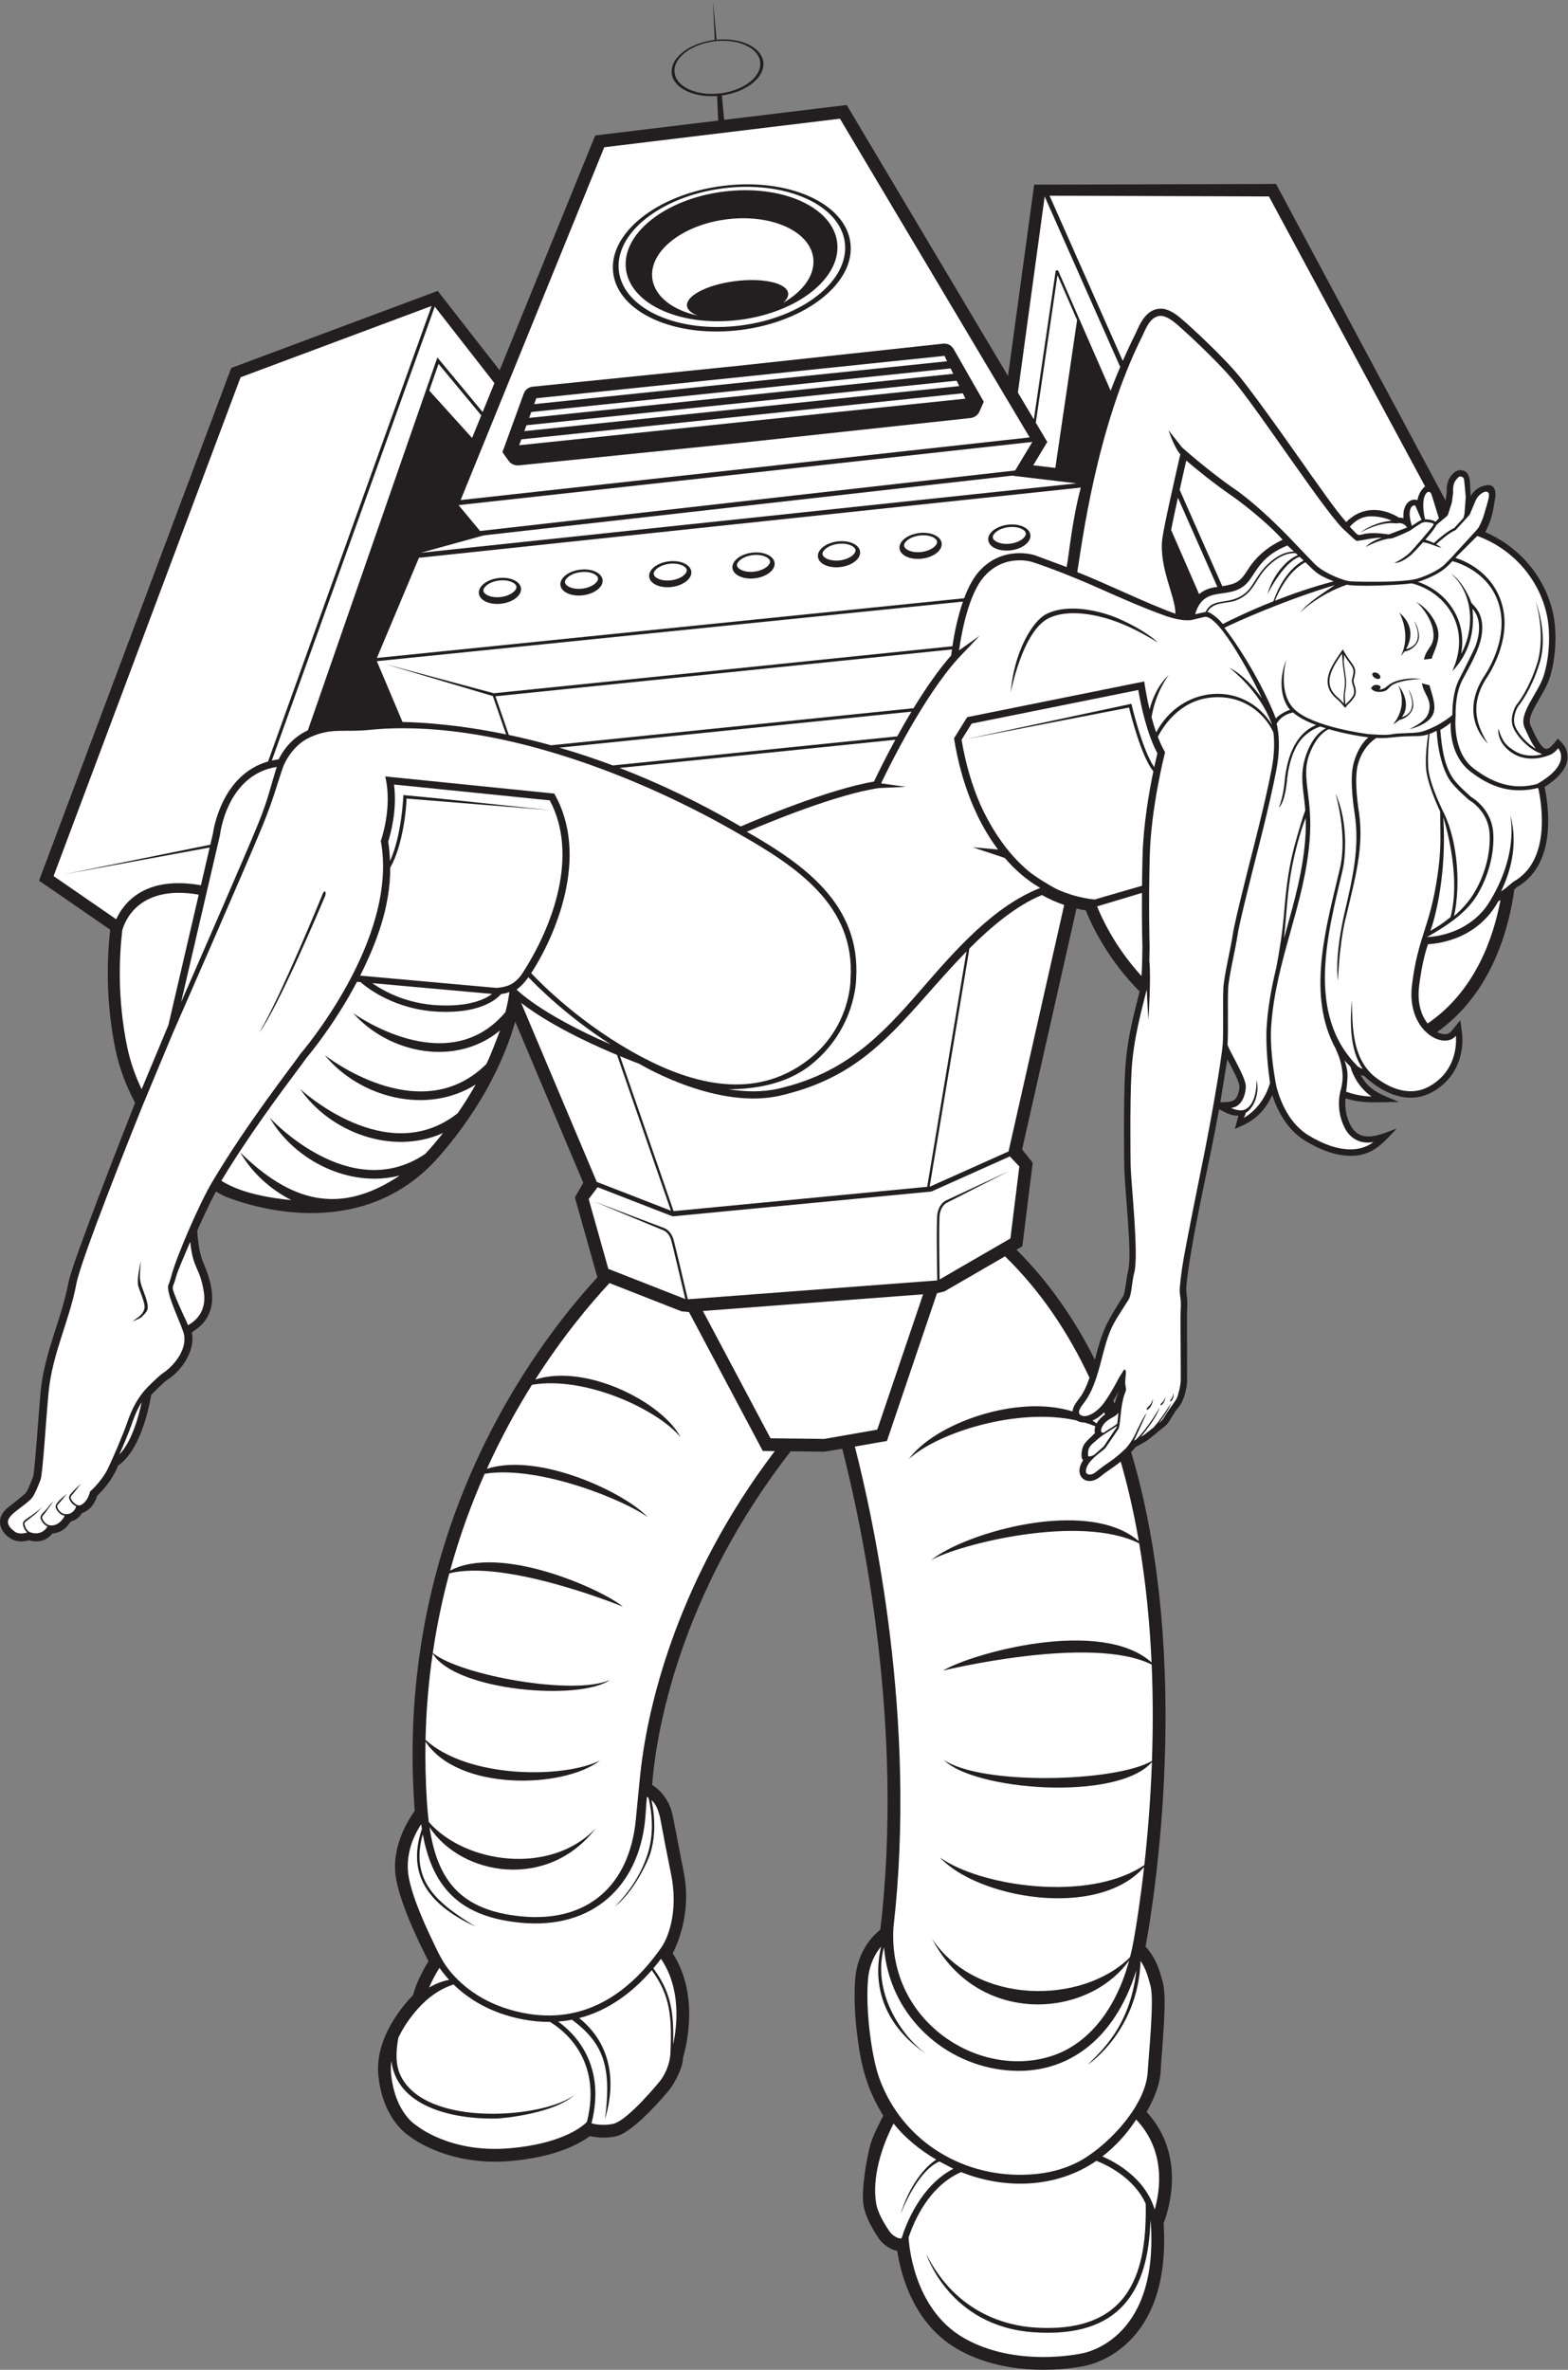 <?xml version="1.0" encoding="UTF-8" standalone="no"?>
<svg
   xmlns:dc="http://purl.org/dc/elements/1.1/"
   xmlns:cc="http://creativecommons.org/ns#"
   xmlns:rdf="http://www.w3.org/1999/02/22-rdf-syntax-ns#"
   xmlns:svg="http://www.w3.org/2000/svg"
   xmlns="http://www.w3.org/2000/svg"
   viewBox="0 0 678.44 1024.893"
   height="1024.893"
   width="678.44"
   xml:space="preserve"
   id="svg2"
   version="1.1"><rect x="0" y="0" width="678.44" height="1024.893" fill="#808080" stroke="none"/><defs
     id="defs6" /><g
     transform="matrix(1.333,0,0,-1.333,0,1024.893)"
     id="g10"><g
       transform="scale(0.1)"
       id="g12"><path
         id="path14"
         style="fill:#231f20;fill-opacity:1;fill-rule:evenodd;stroke:none"
         d="m 1621.78,6487.25 310.25,761.86 399.18,48.35 -3.62,79.71 c -76.5,-5.72 -141.11,25.37 -147.12,72.51 -6.35,49.79 55.03,98.65 137.06,109.11 l 2.38,0.29 -5.81,127.62 11.81,-126.98 c 78.48,7.33 145.55,-24.06 151.68,-72.14 6.28,-49.24 -53.7,-97.57 -134.37,-108.75 l 7.34,-79.03 397.71,48.18 523.66,-879.31 84.86,620.8 785.11,2.32 550.51,-1027.51 3.52,26.52 c -0.54,8.27 -0.91,32.6 11.12,49.73 9.86,14.02 21.78,25.01 38.12,22.38 31.58,-5.07 25.29,-45.53 28.67,-84.75 9.05,19.6 30.47,33.91 53.58,36.54 15.81,1.8 30.99,-9.21 25.7,-41.72 -9.27,-56.93 -10.25,-64.41 -31.87,-110.96 7.59,-3.22 15.64,-6.99 23.93,-11.39 42.85,-21.9 80.71,-51.55 111.79,-86.8 41.41,-46.92 70.83,-103.8 84.19,-165.54 6.9,-31.9 8.97,-69.06 7.02,-105.41 -2.04,-37.66 -8.48,-74.88 -18.41,-104.8 -7.61,-22.87 -20.53,-45.09 -33.22,-66.89 -19.38,-33.32 -38.11,-65.51 -28.73,-85.7 3.35,-7.21 3.96,-8.51 4.02,-8.61 -0.16,0.35 0.02,-0.04 0.01,-0.01 10.53,-23.02 23.86,-52.16 38.61,-64.41 5.46,-4.52 12.29,-5.18 21.09,1.55 3.2,2.66 6.4,5.9 9.5,9.34 l 0.57,0.68 15.14,18.23 0.01,-0.02 0.12,0.15 14.48,-15.85 1.5,-1.62 c 0.02,-0.03 1.29,-1.37 3.09,-3.85 l 0.02,-0.04 0.48,-0.66 v -0.01 c 6.09,-8.65 17.3,-29.54 8.77,-57.35 l -0.1,-0.38 -0.02,-0.07 -0.25,-0.74 c -7.17,-22.15 -26.88,-48.57 -71.42,-76.62 5.31,-24.45 14.19,-75.1 11.42,-130.69 v -0.05 c -0.09,-1.98 -0.21,-3.95 -0.33,-5.93 l -0.01,-0.05 c -0.13,-1.98 -0.27,-3.97 -0.43,-5.96 v -0.04 c -0.15,-2 -0.34,-3.99 -0.53,-6 l -0.01,-0.04 c -0.19,-2.01 -0.39,-4.01 -0.62,-6.01 l -0.01,-0.05 c -0.22,-2 -0.47,-4.01 -0.73,-6.02 v -0.05 c -0.26,-2.01 -0.55,-4.02 -0.85,-6.04 l -0.01,-0.03 c -0.29,-2.02 -0.62,-4.04 -0.95,-6.05 l -0.01,-0.04 c -0.34,-2.01 -0.69,-4.02 -1.07,-6.04 l -0.01,-0.04 c -0.38,-2.01 -0.77,-4.02 -1.19,-6.03 l -0.01,-0.04 c -11.4,-54.59 -38.19,-107.4 -94.02,-139.35 -1.78,-1.51 -5.03,-4.24 -8.58,-7.21 -17.21,-126.23 -72.72,-337.35 -250.92,-463.23 31.52,-16.11 44.88,1.09 44.93,1.14 l 30.71,37.34 5.92,-48.05 c 0.03,-0.35 15.78,-122.19 -96.49,-184.79 -100.51,-56.03 -199.12,30.02 -221.62,51.77 -4.02,0.95 -7.85,2.08 -11.48,3.37 30.44,-55.91 70.15,-63.23 124.7,-87.94 -61.66,1.34 -114.33,-7.78 -173.53,12.31 -2.33,-20.01 -1.86,-51.61 14.87,-85.24 33.26,-66.88 102.58,-30.31 150.99,-12.85 -50.16,-54.47 -86.27,-96.12 -169.85,-87.54 -35.77,3.69 -78.3,17.79 -127.42,47.77 -58.47,35.69 -89.89,97.14 -106.61,148.18 -35.96,-76.94 -84.9,-93.02 -121.58,-110 l 11.64,43.18 c -26.41,-0.15 -39.99,9.64 -62.76,20.86 -30.43,-172.09 -74.48,-346.11 -99.44,-518.33 -15.53,-107.12 0.04,-57.52 -4.62,-139.46 l 0.23,-226.69 c -1.53,-26.95 -12.6,-65.74 -27.47,-82.13 -16.23,-17.91 -26.29,-43.14 -39.71,-57.59 l -57.91,-47.43 c -7.14,-5.62 -32.09,-18.96 -41.55,-23.96 -3.56,-4.28 -9.85,-11.66 -14.93,-16.81 202.67,-677.3 72.48,-1465.15 46.8,-1604.44 32.57,-35.77 44.6,-72.33 56.52,-118.2 13.73,-52.88 -3.06,-204.5 -7.92,-289.883 -2.56,-45.129 -27.4,-96.66 -45.18,-128.274 128.76,-139.57 71.87,-317.722 55.17,-361.093 C 3803.88,52.352 3517.64,11.926 3516.82,11.785 v 0.031 c -24.2,-4.961 -236.29,-44.543 -410.13,55.945 -142.05,82.129 -182.9,241.996 -194.49,318.047 -30.95,5.734 -52.47,30.714 -55.31,34.257 -0.12,0.176 -44.9,60.176 -53.88,112.512 -8.53,49.719 10.8,158.34 22.65,199.52 7.48,25.996 28.01,66.957 41.32,92.16 -51.01,83.797 -72.59,155.437 -86,273.302 -6.75,59.46 -9.27,122.51 -4.72,173.49 7.69,86.04 54.35,135.38 81.1,156.94 39.22,330.45 24.62,656.4 -7.61,930.55 -33.23,282.48 -84.18,505.74 -115.92,629.6 l -58.84,-9.5 -108.55,1.26 -18.53,-24.41 C 2180.43,2471.05 2125.1,2013.6 2116.82,1897.21 c 32.14,-19.01 53.41,-53.1 62.22,-81.47 7.2,-23.2 24.98,-126.24 40.06,-200.25 24.67,-121.05 -13.28,-219.96 -35.52,-264.48 86.69,-133.71 44.44,-300.94 33.77,-337.08 -1.24,-45.051 -41.4,-101.313 -41.53,-101.489 l -1.77,-2.511 c -0.32,-0.399 -113.25,-139.254 -174.99,-152.567 -33.72,-7.273 -64.04,-3.73 -84.33,0.852 -34.24,-25.363 -112.32,-68.567 -257.95,-80.981 -195.96,-16.707 -313.85,69.641 -328.99,81.465 -17.49,11.653 -85.35,64.68 -99.36,193.586 -13.48,123.955 81.2,231.515 112.3,263.195 10.99,42.59 34.78,85.26 50.21,110.09 -29.49,56.92 -104.92,210.32 -108.6,296.27 -3.72,86.92 42.02,161.25 63.79,191.45 -34.2,452.23 62.38,829.21 193.95,1121.69 129.51,287.93 292.99,494.08 398.97,609.55 l -72.97,259.08 27.21,47.48 -220.9,522.79 c -28.19,-99.15 -94.4,-262.93 -247.62,-437.97 -128.42,-146.7 -288.07,-184.58 -422.79,-182.99 -132.144,1.57 -239.816,41.66 -268.054,52.6 -7.887,3.05 -19.137,8.96 -32.809,17.53 -23.129,-42.44 -52.355,-107.97 -60.996,-127.56 4.602,-66.86 13.902,-89.22 23.574,-112.46 35.895,-86.26 41.743,-167.1 -41.027,-216.89 13.117,-66.46 -41.383,-130.6 -79.109,-153.98 -10.985,-6.81 -40.434,-36.59 -52.485,-48.97 -29.297,-160.59 -82.297,-212.98 -107.773,-229.32 -18.672,-48.67 -53.621,-84.85 -67.754,-98.13 -11.738,-36.91 -33.461,-51.11 -49.531,-56.54 -9.801,-16.99 -25.047,-24.24 -36.86,-27.31 -18.289,-29.87 -41.847,-37.41 -58.691,-38.37 -25.492,-31.78 -59.199,-27.39 -76.473,-22.23 -31.02,-9.26 -51.664,1 -57.477,4.51 l -0.012,-0.02 c -36.715,21.04 -57.77,68.9 -3.688,107.21 6.305,4.95 40.805,32.13 49.883,40.87 6.77,6.52 20.875,43.52 24.684,53.52 4.023,-0.24 20.691,237.89 24.531,276.78 12.656,128.11 67.859,233.19 90.606,354.64 11.527,61.58 184.453,501.79 216.027,581.84 -28.442,53.17 -51.512,112.4 -64.57,176.9 -26.825,132.39 -29.731,265.97 -16.133,384.69 l -231.074,159.2 623.882,1663.37 670.068,250.09 201.06,-257.64 z m 696.08,1067.22 c 76.69,9.79 143.7,-20.03 149.64,-66.58 5.93,-46.54 -51.45,-92.22 -128.14,-102 -76.69,-9.78 -143.7,20.03 -149.64,66.57 -5.94,46.55 51.44,92.23 128.14,102.01 z M 4012.21,4126.06 c 9.31,13.47 10.92,32.14 10.85,37.61 -0.26,17.4 -29.5,69.09 -39.27,88.24 l -22.81,-139.45 c 16.84,1.13 40.35,-2.14 51.23,13.6 z m -313.07,345.63 c -104.37,105.27 -156.1,216.19 -174.86,263.17 -10.26,1.69 -20.26,3.75 -30.08,6.07 l -176.5,-781.49 34.34,-43.22 -33.69,-271.19 -19.04,-11.03 c 105.12,-104.3 188.58,-225.6 254.52,-356.82 25.56,98.36 35.19,115.46 91.76,205.84 6.39,10.22 11.21,63.67 16.1,82.51 13.95,53.7 -9.76,243.06 -12.58,340.59 -0.01,0.58 -3.05,203.09 2.92,307.98 5.84,102.79 27.51,180.2 47.11,257.59 z m -85.63,-1327.3 c 1.38,-3.45 2.68,-6.93 4.04,-10.4 3.98,12.81 9.7,28.88 13.58,39.55 -5.22,-9.14 -11.25,-19.24 -17.62,-29.15 v 0" /><path
         id="path16"
         style="fill:#ffffff;fill-opacity:1;fill-rule:evenodd;stroke:none"
         d="m 3747.97,519.656 c 17.68,62.121 36.98,190.09 -60.05,292.168 -30.58,-47.293 -68.74,-87.937 -109.61,-119.566 42.44,-18.496 139.57,-70.852 169.66,-172.602 z M 1367.11,1770.16 c -20.17,-30.95 -46.05,-82.05 -43.28,-146.6 2.55,-59.57 45.35,-159.08 78.07,-227.11 17.74,-36.92 32.55,-71.31 58.16,-102.45 43.74,-53.16 117.3,-111.92 237.1,-135.93 196.86,-39.46 344.22,61.06 450.28,213.21 27.46,40.99 52.99,127.74 30.94,235.94 -30.28,148.6 -32.85,176.51 -38.99,196.28 -3.99,12.86 -9.47,31.03 -24.83,45.07 12.38,-57.68 13.18,-118.04 -3.78,-173.75 -6.76,-22.18 -51.83,-123.41 -115.6,-172.43 52.95,53.4 89.3,112.84 108.14,174.69 17.47,57.32 15.57,119.76 1.6,178.84 -1.6,1.01 -3.3,1.98 -5.08,2.91 -2.86,-29.08 -3.42,-52.49 -6.09,-77.62 -22.8,-214.39 -171.56,-352.45 -401.59,-330.97 -192.09,17.94 -286.87,107.17 -319.87,287.37 -43.48,-154.75 52.26,-226.42 171.77,-300.03 -137.07,63.32 -228.92,157.26 -174.67,316.98 -0.8,5.14 -1.57,10.32 -2.28,15.6 z m 59.34,-466.07 c -9.64,-15.41 -23,-38.59 -33.54,-63.84 19.38,11.16 41.64,20.82 64.94,24.84 -12.18,13.28 -22.58,26.46 -31.4,39 z m -71.27,-133.96 c -18.23,-20.63 -43.49,-53.18 -62.01,-92.57 -8.95,-46.73 -8.74,-88.314 5.6,-119.857 80.25,-176.426 474.83,-139.988 566.5,-65.191 -63.69,-60.696 -232.53,-77.035 -254.79,-77.407 -145.44,-2.421 -321.7,39.747 -340.2,186.755 -1.86,-14.68 -2.2,-29.77 -0.53,-45.083 13.77,-126.679 82.64,-164.504 82.64,-164.504 0,0 107.86,-90.066 300.88,-73.613 193.02,16.457 251.84,85.742 251.84,85.742 l 0.04,-0.007 c 51.71,206.385 -82.29,301.895 -120.17,324.295 -29.42,-0.26 -60.02,2.62 -91.84,8.99 -102.76,20.6 -173.28,65.87 -220.82,112.45 -46.04,-14.7 -85.56,-44.24 -117.14,-80 z m 564.84,-370.579 c 15.3,-3.946 40.94,-7.93 70.27,-1.602 47.39,10.215 151.53,138.262 151.53,138.262 14.12,18.406 32.54,50.887 34.36,92.109 5.15,115.94 -0.3,185.82 -60.65,268.09 -65.49,-75.35 -143.71,-131.61 -235.51,-155.35 55.66,-44.03 137.91,-143.892 83.86,-327.779 21.63,169.004 -3.71,245.169 -107.33,322.489 -14.65,-2.82 -29.62,-4.83 -44.93,-5.98 53.46,-38.24 156.68,-139.645 108.4,-330.239 z m 264.88,255.629 c 12.73,58.95 27.06,180.57 -39.41,278.16 -8.03,-10.59 -16.29,-20.89 -24.75,-30.86 57.68,-78.09 66.77,-142.12 64.16,-247.3 z m 675.37,318.22 c -18.57,-21.95 -38.22,-56.3 -42.66,-106.01 -8.9,-99.57 11.45,-252.46 36.57,-321.675 71.39,-196.762 258.82,-317.219 467.49,-313 60.62,1.23 116.6,11.797 171.96,38.652 89.55,43.457 225.11,178.543 231.78,295.789 3.39,59.534 21.23,231.234 9.31,277.104 -8.2,31.58 -15.95,57.77 -32.49,82.26 -8.32,-228.56 -170.41,-335.985 -170.89,-336.305 37.06,39.285 136.94,119.355 157.25,306.405 -70.11,-228.53 -232.86,-351.276 -440.39,-322.831 -196.09,26.891 -362.63,184.101 -378.81,397.491 -39.55,-144.44 54.34,-287.35 139.02,-348.19 -179.09,120.63 -165.86,278.87 -148.14,350.31 z m 40.27,-574.533 c -38.65,-73.945 -70.83,-176.164 -56.56,-259.336 7.28,-42.375 46.27,-94.629 46.27,-94.629 0,0 18.6,-20.839 36.13,-18.554 15.14,48.679 62.29,170.312 168.11,225.918 l -45.53,23.632 c -76.01,-34.328 -126.08,-172.55 -126.25,-172.937 27.52,93.055 78.9,155.652 116.33,178.711 -52.65,31.258 -101.21,70.016 -138.5,117.195 z m 48.64,-369.601 c 0.46,-10.438 12.04,-229.422 178.3,-325.528 170.33,-98.476 382.88,-50.84 382.88,-50.84 0,0 249.16,35 225.27,418.848 -0.33,4.484 -0.81,8.891 -1.41,13.203 -6.82,-227.558 -97.59,-383.144 -379.83,-363.183 -273.43,19.347 -347.61,253.285 -347.84,253.957 98.57,-197.239 269.02,-232.774 348.91,-238.426 162.82,-11.527 254.74,37.84 305.22,115.808 49.91,77.098 60.08,182.665 58.17,285.411 -39.24,87.578 -133.41,129.101 -160.15,139.382 C 3429.82,588.926 3262.14,584.395 3119.84,641.34 3015.89,596.523 2966.96,482.645 2949.18,429.266 v 0" /><path
         id="path18"
         style="fill:#ffffff;fill-opacity:1;fill-rule:evenodd;stroke:none"
         d="m 1978.31,3525.72 c -64.13,-68.93 -152.12,-174.04 -240.87,-313.02 164.12,53 412.37,-73.22 471.87,-187.57 -72.83,89.64 -309.79,200.44 -482.65,170.55 -50.2,-80.15 -100.32,-171.15 -146.22,-272.52 169.4,54.68 449.03,-77.63 522.74,-157.75 -65.39,50.84 -349.26,170.56 -529.98,141.66 -42.49,-95.78 -81.04,-200.69 -112.32,-314.32 163.47,86.75 489.49,-58.77 561.08,-116.8 -1.12,0.47 -380.7,155.14 -563.56,107.82 -22.1,-81.59 -40.37,-167.68 -53.65,-258.11 89.78,-73.11 461.27,-140.09 575.35,-87.26 -96.01,-69.24 -501.08,-37.3 -575.65,85.25 -13.01,-89.16 -21.17,-182.51 -23.21,-279.99 139.99,-126.47 448.55,-125.22 566.3,-66.96 -118.79,-91.54 -460.35,-100.22 -566.37,61.37 -1.18,-63.39 0.21,-128.52 4.53,-195.36 1.47,-22.82 3.48,-44.64 6.14,-65.46 117.66,-134.68 394.64,-174.66 541.91,-20.47 -155.12,-202.49 -435.76,-154.63 -539.6,3.69 25.49,-171.29 100.06,-270.88 299.92,-289.56 218.41,-20.4 347.51,105.15 369.1,308.16 6.64,62.4 12.83,143.03 21.29,203.82 26.15,187.72 116.77,584.26 430.33,997.62 l -38.82,0.45 -239.59,450.86 -24.23,2.2 -233.84,91.7 z m -1259.876,332 c 63.543,-40.22 155.273,-55.79 227.39,-62.76 -69.129,35.16 -128.465,89.61 -166.304,154.99 161.929,-159.06 321.35,-207.12 517.74,-75.34 -162.83,-41.43 -341.299,48.38 -422.002,187.84 0.738,-0.72 259.442,-283.43 504.662,-117.88 20.55,21.55 39.58,44.65 58.04,67.98 -164.88,-74.08 -366.9,2.39 -463.749,143.09 0.785,-0.67 280.119,-261.63 511.479,-78.74 22.24,32.1 41.59,63.27 58.4,93.09 -160.11,-100.85 -378.42,-41.52 -490.1,95.44 0.85,-0.59 306.08,-242.63 522.26,-31.3 3.4,-3.1 43.15,100.69 46.7,111.24 -144.2,-119.4 -360.17,-75.22 -477.16,56.68 0.85,-0.55 305.39,-222.15 494.77,2.72 8.23,32.41 11.65,55.15 12.87,65.36 -8.55,-3.77 -18.66,-5.65 -26.89,-6.6 -15.81,-18.24 -68.47,-63 -201.67,-57.43 -143,5.97 -233.52,77.61 -254.69,96.2 l -11.41,1.02 c -71.26,-135.69 -153.45,-234.44 -164.305,-247.26 -5.41,-7.97 -16.762,-23.17 -32.477,-44.25 -52.961,-70.99 -156.672,-210.03 -243.554,-354.09 z m 3924.496,810.72 c 29.04,16.53 42.8,26.67 65.26,44.54 37.14,138.43 -23.39,323.86 -23.39,323.86 11.22,-180.11 -24.5,-320.51 -41.87,-368.4 z m 227.4,100.09 c -22.56,-121.74 -81.72,-295.19 -236.4,-400.6 -13.96,17.5 -35.75,56.36 -27.54,122.3 8.92,71.76 21.79,115.02 28.9,134.92 43.88,2.57 162.67,20.76 228.35,139.66 1.93,1.05 4.19,2.3 6.69,3.72 z M 3705.32,4521.8 c -84.5,92.34 -127.71,184.85 -144.28,226.09 l 145.6,43.79 c -0.66,-102.11 1.42,-172.43 1.42,-172.71 h 0.04 c -0.04,-6.9 -0.5,-61.51 -2.78,-97.17 z M 396.938,4670.75 c -10.086,-85.89 -15.946,-221.86 15.203,-375.61 10.179,-50.25 26.89,-97.16 47.609,-140.32 l 86.816,207.97 98.469,423.19 c -192.48,33.27 -239.101,-83.56 -248.097,-115.23 z M 2774.8,2995.3 c 62.11,-242.04 202.13,-889.2 125.37,-1559.26 v 0 c -20.46,-309.94 285.71,-500.024 523.16,-414.55 105.72,38.07 196.99,140.8 241.95,306.92 -137.75,-192.28 -493.89,-211.03 -640.05,70.31 144.77,-217.5 488.79,-213.58 642.7,-60.25 4.69,18.37 8.84,37.48 12.37,57.35 7.81,44.24 21.14,126.58 33.38,235.37 -152.27,-172.68 -543.36,-99.53 -662.46,31.06 124.16,-90.82 478.35,-149.09 663.17,-24.74 10.49,94.42 20.09,208.25 24.61,334.19 -112.54,-128.96 -578.89,-92.16 -675.43,7.08 120.35,-83.21 555.72,-72.69 675.55,-3.46 3.44,98.13 3.77,203.5 -0.94,312.69 -195.27,98.21 -676.11,-19.27 -677.5,-19.63 95.22,56.87 512.5,173.21 677.18,26.65 -5.67,125.51 -18.06,255.92 -40.15,386.06 -192.26,96.48 -584.66,-2.61 -675.28,-54.25 108.48,88.51 507.57,205.39 674.01,61.61 -14.98,86.76 -34.24,173.35 -58.77,258.21 -23.9,-19.6 -34.89,-23.88 -67.77,-50.08 -42.77,-34.09 -87.9,4.05 -54.4,54.03 -5.68,7.28 -5.41,16.42 -4.8,23.31 2.91,32.12 15.8,36.9 43.34,65.1 -1.93,7.3 -1.17,14.78 1.31,21.96 -11.37,4.75 -23.14,8.91 -35.25,12.5 -10.14,-0.33 -18.93,2.09 -25.57,6.62 -191.05,42.93 -451.01,-39.09 -544.61,-125.53 82.72,114.57 350.18,211.74 531.49,154.73 0.2,2.38 0.62,4.84 1.29,7.39 3.43,13.19 13.19,25.15 21.77,36.6 13.22,17.61 23.53,40.72 32.01,65.12 -68.48,146.29 -158.01,280.93 -274.3,394.11 l -196.63,-113.82 -24.19,-5.94 -162.45,-479.22 -104.11,-18.24 z m 784.76,75.04 c 6.81,12.23 17.7,22.85 27.17,29.17 -0.86,2.27 -1.67,4.54 -2.54,6.81 -12.85,-12.85 -25.85,-21.53 -38.08,-26.73 4.59,-2.93 9.08,-6.02 13.45,-9.25 v 0" /><path
         id="path20"
         style="fill:#ffffff;fill-opacity:1;fill-rule:evenodd;stroke:none"
         d="m 2906.2,5288.53 -895.29,-91.48 c 122.93,-47.26 255.14,-109.12 393.25,-189.96 52.64,22.79 283.89,120.55 432.66,145.77 10.38,21.86 35.39,73.41 69.38,135.67 z m -1288.78,524.54 c 37.76,4.81 70.74,-9.87 73.67,-32.78 2.93,-22.91 -25.33,-45.41 -63.08,-50.22 -37.76,-4.82 -70.75,9.86 -73.67,32.78 -2.93,22.91 25.32,45.4 63.08,50.22 z m 1653.42,173.08 c 37.77,4.82 70.75,-9.86 73.67,-32.77 2.93,-22.92 -25.32,-45.41 -63.07,-50.22 -37.77,-4.82 -70.76,9.86 -73.67,32.77 -2.93,22.92 25.32,45.4 63.07,50.22 z m -288,-26.99 c 37.76,4.82 70.75,-9.86 73.68,-32.77 2.91,-22.92 -25.34,-45.41 -63.09,-50.23 -37.75,-4.81 -70.75,9.87 -73.67,32.78 -2.92,22.92 25.33,45.4 63.08,50.22 z m -264.78,-27.21 c 37.75,4.81 70.74,-9.87 73.67,-32.79 2.92,-22.91 -25.34,-45.4 -63.09,-50.21 -37.75,-4.82 -70.75,9.85 -73.67,32.77 -2.92,22.91 25.32,45.41 63.09,50.23 z m -277.49,-36.52 c 37.75,4.82 70.74,-9.86 73.67,-32.77 2.92,-22.92 -25.33,-45.41 -63.08,-50.22 -37.76,-4.82 -70.75,9.86 -73.68,32.77 -2.92,22.92 25.33,45.41 63.09,50.22 z m -270.36,-28.15 c 37.75,4.81 70.74,-9.86 73.67,-32.78 2.92,-22.91 -25.33,-45.4 -63.08,-50.22 -37.76,-4.82 -70.75,9.86 -73.67,32.78 -2.93,22.92 25.32,45.4 63.08,50.22 z m -288.01,-26.99 c 37.76,4.81 70.75,-9.86 73.68,-32.78 2.92,-22.92 -25.33,-45.4 -63.09,-50.22 -37.75,-4.81 -70.75,9.86 -73.67,32.78 -2.92,22.91 25.33,45.4 63.08,50.22 z m 399.32,-2405.06 219.49,-413.03 174.55,-2.04 171.95,30.1 148.85,439.1 -714.84,-54.13 z m -341.76,401.55 -28.94,-38.51 63.79,-226.45 249.88,-97.98 c -11.25,47.73 -40.39,171.17 -45.08,188.5 -2.55,9.39 -6.27,16.63 -10.45,22.09 -5.03,6.55 -10.72,10.5 -15.78,12.5 l -227.65,94.56 230.51,-87.3 c 6.19,-2.44 13.09,-7.2 19.08,-15.01 4.76,-6.19 8.97,-14.34 11.8,-24.82 5.06,-18.71 34.99,-145.56 45.74,-191.18 l 809.56,61.22 c -0.69,41.58 -3.2,197.03 0.6,217.16 2.02,10.67 5.59,19.12 9.85,25.67 5.37,8.25 11.87,13.53 17.86,16.43 l 205.52,95.99 -202.11,-103 c -4.9,-2.38 -10.26,-6.76 -14.76,-13.68 -3.76,-5.77 -6.91,-13.27 -8.71,-22.83 -3.47,-18.37 -1.34,-165.38 -0.61,-212.6 l 229.76,132.99 29.01,233.46 -30.92,32.74 -253.99,-113.66 -1.22,-0.34 -838.3,-80.42 -1.75,0.25 -242.69,94.22 z m 1206.85,774.53 -129.03,-772.42 1.64,0.16 254.39,113.84 180.58,799.54 c -25.67,8.75 -49.66,19.67 -72.08,32.33 -83.18,-33.63 -167.85,-105.26 -235.5,-173.45 z m -1134.21,-349.34 174.05,-502.82 823.11,78.97 127.54,763.52 c -46.53,-47.79 -90.74,-97.89 -135.08,-148.04 -137.31,-155.34 -246.01,-267.33 -468.26,-319.39 -199.18,-46.65 -436.41,89.71 -458.55,102.79 -21.99,8.42 -42.89,16.75 -62.81,24.97 z m -320.72,172.83 245.39,-580.78 240.64,-93.41 -174.92,505.35 c -172.43,71.98 -267.03,134.79 -311.11,168.84 z m -121.59,1516.72 -203.35,-56.22 -0.13,-0.32 0.36,0.31 2127.54,225.08 -209.49,24.99 v 0.01 L 1570.09,5951.52 Z m -210.13,-72.39 -136.57,-325.2 1906.17,193.67 c 12.52,33.47 28.37,64.65 48.27,86.97 77.44,86.83 180.27,52.87 180.56,52.77 l 0.27,-0.01 c 0.16,-0.05 69.47,-25.73 103.53,-38.43 8.24,43.17 16.77,146.9 45.95,257.78 l -2139.55,-226.88 -8.63,-0.67 z m 242.79,-439.68 c 474.3,48.18 1007.29,102.96 1488.67,152.51 5.4,35.88 15.92,92.27 34.22,144.81 l -1902.42,-193.29 83.31,-197.17 c 78.05,-1.84 193.6,-10.85 336.27,-40.39 l -43.06,124.4 -350.78,104.13 353.79,-95 z m 1355.71,-59.73 -1142.92,-116.79 c 55.3,-16.05 113.33,-35.1 173.7,-57.67 l 923.03,94.31 c 14.12,25.58 29.62,52.71 46.19,80.15 v 0" /><path
         id="path22"
         style="fill:#ffffff;fill-opacity:1;fill-rule:evenodd;stroke:none"
         d="m 3089.9,5581.57 -1481.67,-152 43.45,-125.52 c 43.27,-9.14 88.96,-20.17 136.8,-33.45 l 1176.73,120.24 c 37.25,60.9 79.33,122.53 122.21,171.38 0.54,4.62 1.35,11.22 2.48,19.35 z m -1601.38,468.24 v -0.02 l 69.67,-83.93 1736.95,196.33 55.75,92.59 -1862.37,-204.97 z m 1936.97,120.65 -71.71,8.55 45.57,75.7 -37.3,62.63 70.46,478.73 64.2,-147.3 -0.81,0.12 -70.41,-478.43 z m -1893.13,97.2 29.82,73.21 -138.73,167.18 -30.12,-86.7 139.03,-153.69 v 0" /><path
         id="path24"
         style="fill:#ffffff;fill-opacity:1;fill-rule:evenodd;stroke:none"
         d="m 1961.34,7210.87 -466.13,-1144.65 1846.92,203.27 -615.8,1034.05 -764.99,-92.67 z m 384.25,-125.4 c 212.57,27.12 398.32,-55.52 414.77,-184.53 16.46,-129.02 -142.59,-255.64 -355.16,-282.76 -212.58,-27.11 -398.32,55.53 -414.79,184.54 -16.45,129.02 142.6,255.64 355.18,282.75 z m -618.48,-651.65 668.39,67.92 667.92,72.09 c 15.97,0.33 25.1,-7.08 31.78,-17.29 l 98,-171.35 -12.71,-29 c -6.21,-15.78 -18.52,-23.47 -35.88,-24.46 l -723.13,-78.04 -732,-74.39 c -17.18,-2.61 -30.82,2.36 -40.16,16.5 l -18.46,25.74 68.75,188.79 c 4.41,11.37 11.81,20.51 27.5,23.49 v 0" /><path
         id="path26"
         style="fill:#ffffff;fill-opacity:1;fill-rule:evenodd;stroke:none"
         d="m 2358.29,6977.01 c 144.22,18.39 270.23,-37.67 281.4,-125.2 6.95,-54.49 -32.26,-108.34 -97.64,-145.68 12.08,10.55 18.03,21.69 16.01,32.44 -6.21,32.89 -84.66,49.7 -175.19,37.53 -90.53,-12.17 -158.93,-48.72 -152.73,-81.6 2.38,-12.62 15.42,-22.88 35.7,-30.04 -81.76,17.4 -141,61.97 -148.5,120.72 -11.17,87.53 96.73,173.43 240.95,191.83 v 0" /><path
         id="path28"
         style="fill:#ffffff;fill-opacity:1;fill-rule:evenodd;stroke:none"
         d="m 1597.03,4463.88 -388.77,34.99 c 37.93,-26.62 112.69,-67.67 217.55,-72.05 98.7,-4.12 148.3,19.51 171.22,37.06 z m 1955.77,306.28 c -45.73,5.04 -86.86,17.08 -123.84,34.25 -24.33,12.64 -67.85,39.38 -88.97,56.6 -72.59,60.2 -123.02,140.96 -157.37,216.12 -27.82,63.38 -48.69,134.61 -61.42,211.31 l 32.65,52.52 540.92,108.97 c 7.55,-44.49 26.78,-139.56 62.04,-205.37 -2.23,-9.09 -5.93,-24.68 -10.31,-45.09 -39.07,56.32 -72.76,200.33 -72.87,200.78 l -1.15,4.89 -4.91,-0.98 -535.8,-114.46 532.93,103.3 c 6.62,-27.06 40.41,-159.51 78.95,-207 -13.81,-66.48 -32.31,-172.44 -35.04,-273.62 -0.91,-34.28 -1.47,-67.07 -1.79,-97.52 l -154.02,-44.7 z m -1861.19,-245.6 c 105.87,160.61 186.49,391.58 92.92,567.31 l -505.6,51.37 c 10.99,-82.99 -11.86,-163.08 -18.89,-185.07 3.13,-18.32 5.07,-44.59 5.98,-63.11 37.85,83.6 43.23,208.02 43.2,213.96 142.93,-12.81 333.2,-34.45 477,-48.94 l -466.61,37.6 c -0.33,-28.51 -10.83,-150.39 -53.01,-224.29 0.71,-124.96 -44.06,-243.76 -97.58,-350.16 l 442.67,-39.84 c 37.28,3.24 57.05,12.25 79.92,41.17 v 0" /><path
         id="path30"
         style="fill:#ffffff;fill-opacity:1;fill-rule:evenodd;stroke:none"
         d="m 882.273,5221.05 c 6.657,1.51 13.52,2.79 20.633,3.75 l 1.449,0.1 c 23.465,46.24 56.797,76.41 94.977,94.35 l 417.318,1200.92 3.03,8.7 5.89,-7.1 141.05,-169.98 38.24,93.9 -193.65,248.13 L 882.273,5221.05 Z M 4163.13,5937.3 c -31.45,37.04 -108.4,103.91 -168.44,145.21 -56.62,38.94 -111.7,84.1 -144.19,111.71 -5.69,-24.79 -13.49,-59.12 -21.44,-94.81 l 138.35,-312.64 c 48.3,7.72 59.05,15.53 83.92,55 l -0.07,0.03 c 19.63,31.18 53.53,68.22 111.87,95.5 z m -756.33,1116.3 712.03,-2.39 506.72,-940.53 c -12.2,-10.7 -21.69,-26.01 -24.5,-44.55 -26.25,8.32 -49.39,-18.32 -45.41,-58.64 -5.29,1.25 -10.19,1.67 -14.31,1.69 -57.51,34.52 -121.49,36.18 -171.77,-14.28 -39.33,45.01 -76.81,101.74 -111.98,149.54 l -0.02,-0.02 c -9.68,14.17 -176.8,253.22 -234.71,323.17 -60.03,72.5 -166.89,168.14 -167.21,168.42 -23.08,19.51 -58.11,56.89 -97.45,50.46 -40.94,-6.68 -59.23,-50.92 -71.46,-78.33 h 0.03 c -14.82,-29.53 -28.92,-59.84 -42.33,-90.56 L 3406.8,7053.6 Z m -102.84,-638.71 86.95,636.18 245.14,-552.96 c -10.82,-25.5 -21.17,-51.22 -31.07,-77 l -170.77,390.54 -7.42,-0.99 -71.05,-482.74 -51.78,86.97 z m 519.44,-341.1 c -8.59,-38.97 -16.78,-77.27 -22.03,-104.48 l 90.78,-208.28 c 12.76,10.88 29.66,19.24 52.16,22.36 l 7.15,1 -128.06,289.4 z M 652.113,4816.42 l 28.508,122.5 -470.516,-86.52 472.625,95.62 8.454,36.32 c 2.308,16.44 30.187,191.29 178.949,233.64 L 1400.95,6695.96 780.934,6464.55 173.945,4846.23 l 203.196,-140 c 24.672,53.52 93.679,142.32 274.972,110.19 v 0" /><path
         id="path32"
         style="fill:#ffffff;fill-opacity:1;fill-rule:evenodd;stroke:none"
         d="m 2402.63,4980.88 c -326.57,190.05 -806.85,379.54 -1204.31,339.62 -84.03,-8.44 -121.38,7.9 -191.84,-23.86 -62.132,-28 -86.906,-94.51 -86.906,-94.51 h -0.031 c -22.145,-63.64 -31.535,-104.58 -67.102,-192.05 -50.664,-124.62 -289.773,-669.53 -290.468,-671.1 h -0.004 L 464.27,4104.94 c -31.165,-76.78 -201.418,-501.66 -216.25,-580.85 -22.723,-121.3 -77.649,-224.62 -90.278,-352.42 -7.769,-78.7 -18.84,-264.67 -26.031,-283.53 -6.645,-17.41 -19.93,-52.23 -31.027,-62.93 -44.961,-43.3 -110.887,-64.58 -50.887,-107.07 0,0 13.101,-9.86 38.609,-1.44 -10.024,8.44 -13.578,21.86 -14.137,27.1 -1.043,9.79 10.266,15.23 17.988,21.19 l 0.004,-0.01 c 12.972,8.37 19.254,12.96 45.41,34.13 l -21.953,-21.94 -25.617,-20.28 c -5.981,-4.21 -11.082,-7.81 -10.586,-12.53 0.672,-6.27 4.477,-18.11 14.688,-25.51 l 0.027,0.01 c 0,0 37.273,-19.09 60.52,17.35 -13.117,5.24 -20.703,18.59 -22.855,25.24 -3.04,9.38 6.21,16.69 13.246,24.44 l 5.933,6.52 c 9.59,11.23 14.016,18.14 22.332,25.04 l -28.711,-39.92 c -4.988,-5.36 -9.242,-9.93 -7.777,-14.46 4.359,-13.48 18.887,-28.84 40.102,-22.15 l 0.089,-0.28 c 10.254,2.88 22.727,10.74 33.008,30.21 -15.801,2.41 -26.207,17.01 -29.336,26.68 -4.078,12.61 23.399,33.97 36.793,44.5 l -24.207,-28.71 c -4.898,-5.25 -9.086,-9.76 -7.644,-14.2 10.539,-32.57 52.347,-30.21 61.66,2.5 -13.008,5.08 -20.57,18.24 -22.731,24.91 -2.976,9.21 6.34,16.2 13.024,24.02 v 0 c 6.797,7.95 25.043,23.88 25.066,23.91 l -25.508,-32.14 c -4.898,-5.25 -9.082,-9.75 -7.644,-14.19 3.871,-11.97 19.023,-26.22 30.996,-23.38 10.422,4.48 24.453,15.93 31.988,45.13 0,0 30.832,25.69 53.547,65.94 19.262,37.66 55.363,124.03 66.16,155.74 15.555,45.71 36,86.34 70.375,120.05 15.039,15.05 36.879,36.16 47.289,42.61 14.778,9.16 75.282,59.22 68.168,120.44 -3.875,28.82 -62.898,139.98 -51.023,166.19 1.289,2.85 3.883,8.58 8.855,27.45 17.309,65.65 93.043,239.08 132.731,305.21 115.172,194.32 264.488,382.99 286.808,416.23 0,0 319.846,370.61 260.566,690.35 0,0 39.14,108.59 14.22,209.47 l 548.78,-55.67 c 117.08,-204.77 1.35,-465.8 -74.87,-582.71 32.96,-35 168.18,-171.57 361.3,-273.14 163.88,-86.18 363.68,-140.17 534.89,-10.36 143.36,108.7 140.36,264.93 140.41,265.78 15.49,237.97 -177.81,364.43 -358.15,467.42 z m 2046.78,477.5 c 0.08,-0.04 1.41,-0.78 3.4,-1.76 -0.03,0.18 -0.04,0.38 -0.04,0.57 -0.2,4.84 6.07,9.02 14,9.35 7.94,0.33 14.53,-3.33 14.73,-8.16 0.11,-2.83 -1.99,-5.43 -5.33,-7.17 32.51,1.83 20.9,26.33 92.38,35.19 15.66,1.94 28.54,0.57 47.01,-0.68 -40.95,-1.33 -74.19,-8.16 -92.86,-17.56 -18.57,-9.34 -15.77,-25.77 -49.87,-24.3 v -0.01 c -10.9,0.42 -22.19,7.27 -23.42,14.53 z m 197.89,93.41 c 3.6,17.74 28.7,56.02 19.84,94.09 -8.08,34.64 -38.16,72.58 -69.67,89.55 26.75,-23.61 48.32,-59.78 53.64,-88.71 10.17,-55.17 -20.47,-55.77 -29.2,-98.13 l 25.39,3.2 z m -7.01,-86.54 c 1.93,-15.1 24.15,-62.48 11.97,-92.32 -11.1,-27.17 -45.12,-41.51 -77.71,-50.54 28.51,15.22 53.97,29.41 61.84,52.31 15,43.68 -16.07,61.02 -20.86,97.11 l 24.76,-6.56 z m -93.16,94.96 c 35.08,70.68 -4.95,140.68 -5.08,140.83 48.01,-40.63 40.16,-86.71 21.91,-118.18 7.74,1.3 16.45,4.5 24.65,11.53 v 0.02 c 26.96,23.15 7.57,67.12 1.16,79.42 14.61,-18.71 16.48,-45.41 16.09,-52.65 -1.36,-24.84 -27.25,-43.69 -47.02,-46.41 -3.78,-5.5 -7.79,-10.4 -11.71,-14.56 z m -8.18,-95.82 c 33.13,-73.91 -17.19,-125.62 -17.33,-125.75 8.1,4.27 14.82,9.05 20.34,14.17 19.6,3.45 44.47,22.48 45.43,46.97 0.29,7.24 -1.99,33.91 -16.88,52.4 6.6,-12.2 26.64,-55.88 0.03,-79.43 l 0.01,-0.01 c -6.69,-5.91 -13.77,-9.21 -20.38,-10.99 25.77,33.47 10.01,77.59 -11.22,102.64 z m -66.88,39.43 c 6.77,-4.15 10.22,-10.85 7.69,-14.97 -2.53,-4.12 -10.06,-4.1 -16.83,0.04 -6.78,4.15 -10.22,10.85 -7.7,14.97 2.54,4.13 10.06,4.11 16.84,-0.04 z m -497.83,147.97 c 57.66,-74.24 129.37,-196.54 167.28,-294.5 5.25,9.05 33.02,25.3 45.96,28.25 -24.64,27.8 -41.63,87.76 -12.02,163.72 -0.09,-0.24 -31.5,-108.37 27.7,-163.47 59.74,-55.6 230.27,-77.97 238.23,-78.9 28.81,-1.89 57.57,-4.43 78.73,-0.16 18.67,3.76 64.5,2.57 86.85,6.34 27.42,4.61 79.98,31.03 107.32,56.09 -0.27,13.08 -0.17,73.05 22.66,116.94 25.06,48.19 49.44,99.49 49.51,99.64 v 0 c 1.54,3.36 35.92,79.95 -6.92,127.73 7.98,-77.68 -12.31,-146.25 -65.65,-203.15 l 10.35,26.63 c 45.17,137.14 -46.68,235.32 -141.61,258.91 -66.56,-7.98 -188.84,-10.28 -210.5,-4.26 -95.41,-32.52 -152.37,-90.92 -152.64,-91.21 27.96,35.18 74.16,63.17 113.37,89.87 -165.09,-49.49 -320.24,-119.6 -358.62,-138.47 z m 384.41,-69.93 c 26.08,-48.68 44.42,-52.04 39.34,-81.45 -1.4,-8.05 -4.04,-13.81 -4.43,-20.27 -0.18,-2.94 1.45,-8.55 1.88,-10.9 5.71,-13.36 8.7,-30.63 -0.05,-42.98 -18.27,-25.78 -13.66,-13.21 -28.57,-34.07 -11.59,10.36 -8.4,12.31 -28.78,29.82 -60.62,52.09 -11.34,112.41 20.61,159.85 z m 302.94,340.89 c 5.93,-3.27 12.02,-7.09 17.88,-11.48 -21.55,4.76 -34.91,13.94 -60.09,18.16 -14.91,-16.73 -29.68,-32.19 -37.18,-39.27 l 0.01,-0.01 c -8.44,-7.97 -36.03,-29.64 -56.2,-27.63 16.93,6.89 38.26,21.8 48.85,31.8 h 0.02 c 11.19,10.56 64.81,73.22 74.2,85.73 5.71,7.6 6.55,10.34 -4.97,12.63 -15.54,3.07 -19.88,2.06 -25.91,0.64 v 0 c -6.52,-1.55 -40.8,-25.76 -41.5,-26.2 -5.54,-3.46 -55.64,-25.58 -60.2,-25.37 -37.09,-1.84 -83.81,-28.07 -83.94,-28.14 13.42,14.86 35.23,24.81 53.41,30.57 -34.78,0.4 -77.7,-13.03 -83.8,-9.71 -4.5,2.44 -21.34,18.28 -33.13,29.62 -55.48,43.36 -271.08,376.12 -364.18,488.57 -58.9,71.15 -164.78,165.9 -164.78,165.9 -16.1,14.03 -50.31,49.43 -78.15,44.88 -30.78,-5.04 -45.03,-46.51 -53.83,-64.76 -149.49,-297.52 -196.19,-673.99 -211.39,-766.26 94.51,-36.94 224.06,-101.12 318.59,-135.01 0.86,54.63 -54.11,150.25 -42.55,243.38 4.86,39.21 44.14,211.65 58.46,274 -18.14,19.78 -34.28,66.8 -38.32,78.05 l 43.54,-55.45 c 0,0 84.47,-75.82 171.45,-135.65 58.53,-40.26 125.87,-105.11 163.68,-143.25 l 0.06,-0.06 0.15,-0.14 c 18.27,-18.43 29.6,-30.58 29.6,-30.58 l -0.16,-0.05 c 21.02,-21.86 48.4,-50.33 65.35,-67.94 12.53,-13.02 31.55,-24.92 50.88,-34.46 26.1,-12.88 52.46,-21.35 64.4,-22.47 13.45,-1.27 79.09,-2.98 137.45,-0.58 34.62,1.43 66.53,4.3 82.98,9.54 19.68,6.27 36.42,13.46 50.03,20.55 h 0.01 c 17.12,8.91 29.27,17.63 36.13,24.17 12.67,12.1 34.84,36.46 34.91,36.53 l 0.38,0.4 69.78,76.15 4.77,6.09 c 9.56,15.57 15.96,32.91 21.02,51.25 0,0 10.84,34.16 13.31,49.37 5.2,31.94 -32.38,14.17 -43.07,-12.1 l -19.06,-45.3 -45.18,-49.56 -1.39,-0.98 c -21,-8.5 -52.48,-36.53 -62.32,-45.57 z m -47.41,78.92 -20.05,45.83 c -4.17,5.22 -30.87,-2.11 -11.42,-65.05 10.48,7.16 25.4,17 31.47,19.22 z m 56.35,5.31 -23.51,76.32 c -7.78,24.99 -40.47,1.88 -21.43,-79.5 5.97,0.34 27.67,-1.97 33.61,-8.19 l 11.33,11.37 z m 42.05,51.16 -12.78,-40.11 c -4.53,-7.08 -34.11,-27.97 -38.25,-34.29 -4.62,-9.7 -19.14,-27.92 -34.87,-46 5.89,-1.86 16.09,-5.46 27.59,-11.15 6.51,6.08 41.86,38.48 65.91,48.62 l 30.07,33 3.42,13.22 3.93,54.77 c 0,0 -4.08,48.75 -5.6,57.73 -1.51,8.98 -13.62,8.86 -13.62,8.86 0,0 -4.22,0.24 -14.32,-14.14 -10.1,-14.38 -7.23,-38.4 -7.23,-38.4 l -4.25,-32.11 z M 3758.19,5298.2 c 6.93,-18.03 14.76,-35.24 23.56,-50.38 0,0 -45.47,-174.96 -49.8,-336.12 -4.32,-161.17 -0.49,-292.13 -0.49,-292.13 0,0 -0.13,-21.99 -0.87,-48.34 6.14,-49.16 -2.77,-191.21 -2.81,-191.67 -2.3,29.85 -4.02,65.33 -5.57,98.76 -17.2,-69.7 -43.42,-160.55 -49.4,-265.4 -5.95,-104.58 -2.91,-306.52 -2.91,-306.52 1.64,-59.62 26.86,-288.72 11.95,-346.09 -9.21,-35.47 -8.05,-71.39 -18.64,-88.32 -45.23,-72.3 -58.27,-83.06 -80.7,-167.26 -13.08,-49.09 -28.49,-120.05 -61.38,-163.87 -11.09,-14.77 -32.5,-39.41 -6.67,-46.13 15.91,-4.14 46.24,11.12 69.89,43.74 23.65,32.62 46.39,77.81 46.39,77.81 l 17.8,28.9 c 12.55,0.79 0.61,-30.53 4.7,-52 3.28,-17.24 1.65,-14.29 -3.34,-28.69 -14.3,-41.35 -12.7,-101.67 -19.53,-111.88 -5.73,-8.55 -41.92,-61.27 -42.02,-61.43 -8.63,-11.27 -64.09,-42.31 -63.58,-76.95 0.14,-9.34 14.4,-15.62 32.2,-1.44 52.03,41.46 50.14,31.61 98.46,77.7 12.3,14.3 24.34,33.44 29.48,44.93 0.66,1.48 1.28,2.85 1.98,4.35 5.5,12.02 26.25,55.58 34.95,63.93 -0.06,-0.15 -25.16,-55.03 -30.24,-66.08 l -1.94,-4.33 c -2.36,-5.26 -5.28,-11.81 -8.97,-18.78 l 6.42,3.44 c 39.82,37.31 77.09,103.98 77.21,104.17 -8.91,-28.58 -41.51,-71.7 -61.12,-95.24 5.36,3.07 9.91,5.83 12.03,7.51 12.41,9.78 22.02,17.27 29.56,23.21 31.19,35.91 56.57,79.33 56.66,79.47 -6.34,-19.07 -23.49,-44.5 -40.14,-66.16 19.74,16.64 11.71,15.28 47.65,64.48 0,0 10.06,13.58 12.46,20.32 2.39,6.73 9.97,33.39 10.96,50.72 0.98,17.33 -1.4,206.53 -0.25,226.68 4.17,73.23 -11.44,29.16 4.8,141.25 9.31,64.16 56.85,295.09 74.93,386.07 16.56,83.22 50.96,273.39 57.16,341.71 2.57,45.12 -0.33,141.95 1.9,181.13 2.31,40.69 24.76,131.68 31.05,176.42 5.46,38.78 57.48,242.61 57.53,242.96 0.13,0.53 47.47,181.42 68.14,290.99 9.85,52.11 9.14,91.65 5.74,118.66 -13.24,29.14 -39.46,63.73 -78.87,87.18 -33.22,19.78 -75.83,31.61 -127.92,25.55 -99.53,-11.59 -151.73,-94.67 -168.4,-126.83 z m -36.18,-2179.19 c 9.85,10.4 12.58,10.51 20.7,30.57 -3.37,-29.04 -19.31,-35.57 -19.35,-35.58 l -1.35,5.01 z m 76.13,25.72 c 5.86,8.77 7.92,9.22 11.04,24.65 1.82,-21.2 -9.25,-28.03 -9.28,-28.04 l -1.76,3.39 z m -31.36,-12.11 c 7.58,8.02 9.7,8.09 15.95,23.55 -2.6,-22.38 -14.89,-27.4 -14.92,-27.41 l -1.03,3.86 z m -136.43,-27.05 c -8.65,-14.73 -28.54,-16.49 -44.56,-33.9 -7.64,-8.3 -20.59,-31.65 -3.82,-31.72 l -0.12,-0.15 c 2.79,1.81 5.24,3.38 7.09,4.7 12.38,8.89 26.18,15.23 37.7,25.49 1.62,12.07 3.01,28.89 3.71,35.58 z m -65.46,-84.67 c -3.44,-3.2 -7.45,-6.61 -12.9,-11.18 -16.95,-14.24 -21.56,-22.72 -20.21,-43.33 -0.34,-6.73 14.68,-1.3 20.89,2.76 l 30.08,26.85 c 3.7,5.72 35.73,52.87 41.14,60.96 0.51,0.76 1.03,2.68 1.54,5.34 -10.66,-8.3 -22.58,-14.21 -33.48,-22.03 -5.68,-4.07 -17.47,-10.7 -27.06,-19.37 z M 1055.66,4782.24 c -19.61,-46.42 -152.828,-361.05 -214.035,-444.15 71.344,120.13 206.415,451.85 206.815,452.79 4.31,9.34 11.52,7.41 7.22,-8.64 z M 458.961,3518.25 c 1.504,-4.84 3.898,-11.22 6.484,-18.11 7.45,-19.87 16.473,-43.9 13.664,-58.32 -1.914,-9.85 -11.851,-17.98 -18.023,-24.87 -5.953,-6.64 -24.938,-12.3 -32.375,-17.35 l 11.133,8.85 c 6.836,4.64 13.484,9.66 18.73,15.52 5.031,5.62 8.836,12.07 10.344,19.81 2.238,11.53 -6.223,34.08 -13.215,52.72 -2.558,6.83 -4.933,13.16 -6.656,18.68 -6.531,21.03 7.902,80.68 7.926,80.83 -3.223,-46.19 -5.047,-55.13 1.988,-77.76 z M 898.445,5200.43 C 735.102,5174.67 714.215,4980.1 714.215,4980.1 L 587.793,4436.74 c 70.398,160.89 212.461,486.38 250.195,579.18 34.571,85.04 40.496,123.47 60.457,184.51 z M 610.336,3388.97 c 23.48,13.16 62.008,44.17 50.918,110.3 -13.555,80.79 -34.02,68.41 -43.945,160.26 -16.602,-40.37 -40.059,-91.48 -46.309,-115.19 -6.945,-26.37 -10.68,-24.63 -10.031,-36.64 0.695,-13.01 33.172,-82.4 34.972,-87.04 1,-2.1 8.215,-15.91 14.395,-31.69 z m -222.941,-419.4 c 20.929,21.5 50.687,68.43 72.464,169.72 -14.261,-22.56 -23.921,-46.56 -32.828,-72.72 -8.281,-24.31 -24.945,-63.6 -39.636,-97 z m 1327.795,1548.5 c -13.47,-18.62 -26.65,-32.31 -38.47,-39.85 0,0 74.4,-78.03 305.58,-178.22 -139.12,89.16 -236.4,185.9 -267.11,218.07 v 0" /><path
         id="path34"
         style="fill:#ffffff;fill-opacity:1;fill-rule:evenodd;stroke:none"
         d="m 3867.45,5676.93 c -36.17,-5.24 -87.88,14.9 -87.88,14.9 -59.34,20.92 -142.07,56.64 -210.3,87.25 -76.7,34.42 -160.14,66.87 -218.01,86.03 0,0 -88.73,29.32 -155.98,-46.11 -51.95,-58.26 -74.62,-185.57 -82.24,-240.51 l 67.23,47.7 -70.43,-73.81 c -112.53,-125.33 -221.5,-345.78 -249.98,-405.4 l 80.39,-11.16 -87.55,-4.07 c -136.75,-19.94 -359.34,-111.95 -428.7,-141.62 181.68,-104.45 370.54,-233.58 354.93,-477.38 v 0 c -0.01,-0.47 -0.09,-161.8 -147.24,-279.26 -80.49,-64.25 -186.83,-78.86 -266.75,-78.9 53.99,-8.71 110.31,-10.08 163.52,2.38 213.19,49.94 328.28,166.96 461.65,321.26 114.54,132.49 236.61,270.54 386.37,329.48 -42.01,24.25 -80.61,57.14 -115.05,97.25 l -104.39,34.8 82.39,-7.43 c -70.17,93.04 -120.26,218.1 -142.71,360.93 l 42.64,68.6 574.75,115.79 c 0,0 5.28,-40.33 17.3,-90.72 8.5,32.43 26.14,77.96 61.88,111.27 -34.35,-48.57 -49.08,-97.99 -55.51,-136.42 4.8,-17.77 8.78,-31.63 15.2,-49.41 80.33,153.17 284.83,170.99 376,24.47 -38.37,110.91 -138.62,185.12 -138.92,185.31 40.42,-19.13 78.39,-60.97 106.22,-99.55 -15.85,35.43 -138.29,277.99 -187.8,264.16 l -41.03,-9.83 z m -469.81,20.14 c 71.75,34.75 168.41,8.16 209.48,-6.17 37.89,-13.23 116.32,-52.31 150.91,-87.03 -46.94,29.29 -99.71,56.95 -153,74.27 -39.44,12.83 -133.71,37.31 -200.62,4.91 -86.07,-41.69 -123.55,-240.92 -123.66,-241.5 9.89,129.11 69.13,232.38 116.89,255.52 v 0" /><path
         id="path36"
         style="fill:#ffffff;fill-opacity:1;fill-rule:evenodd;stroke:none"
         d="m 4143.85,5340.68 c 6.99,-28.67 12.8,-77.3 -0.9,-149.93 -20.92,-110.81 -68.2,-291.49 -68.33,-292.01 h -0.01 c -0.68,-2.69 -51.84,-203.33 -57.17,-241.2 -6.15,-43.62 -28.69,-135.94 -30.92,-175.16 -2.32,-40.68 0.77,-137.58 -2.06,-182.96 2.88,-16.15 58.94,-104.24 59.38,-135.46 0.16,-11.33 -5.37,-66.01 -48.37,-70.03 0,0 21.17,-10.24 38.6,-7.32 9.54,1.82 44.56,14.25 44.56,98.81 10.64,-46.08 -9.06,-91.86 -34.9,-107.18 -1.24,-5.67 -3.44,-12.06 -7.32,-16.56 0,0 60.35,27.8 85.95,112.89 -5.38,37.97 -15.14,119.68 -10.66,186.03 4.43,65.77 16.31,128.17 31.12,189.15 v 0 c 9.97,52.38 19.87,114.54 24.3,167.06 8.4,99.65 15.83,166.08 44.45,262.55 7.58,25.54 16.49,57.61 25.18,79.91 -1.54,21.21 -3.91,40.17 -6.09,57.68 -5.93,47.67 -5.77,82.83 10.11,125.82 20.73,56.18 48.18,75.89 63.37,82.74 -6.28,1.91 -12.53,3.94 -18.71,6.04 -31.63,-11.16 -57.73,-31.89 -73.69,-58.42 -21.39,-35.56 -31.11,-80.05 -34.72,-120.67 -0.56,-6.35 -6.52,-66.94 -26.12,-84.15 0.04,0.09 14.17,31.34 18.9,84.78 3.7,41.54 13.7,87.13 35.73,123.76 15.51,25.79 36.95,47.13 66.28,59.57 -29.88,11.16 -56.91,24.69 -74.6,40.71 -23.52,-5.37 -41.48,-16 -53.36,-36.45 z m 487.97,-692.38 c 33.39,1.59 126.11,13.5 189.43,94.56 l 0.06,0.07 c 2.14,2.86 105.91,141.14 81.14,300.34 27.66,-99.53 -3.57,-192.13 -30.25,-246.64 5.87,3.66 11.69,7.62 16.22,11.39 4.7,3.68 23.74,19.75 23.74,19.75 123.24,68.76 91.91,253.84 80.69,304.47 -83.3,-19.88 -149.85,-0.7 -218.72,52.02 -64.54,49.42 -66.34,131.36 -65.13,159.44 -10.13,-7.84 -20.14,-15.4 -33.91,-23.02 4.59,-56.87 12.62,-116.95 42.48,-159.35 14.79,-21.01 53.52,-54.82 58.12,-58.81 6.11,-3.55 65.04,-39.67 71.01,-114.03 3.66,-45.53 -4.36,-125.22 -52.77,-204.97 -31.55,-51.94 -87.74,-93.43 -162.11,-135.22 z m 357.9,496.9 c 115.14,66.08 67.92,115.57 67.92,115.57 -10.3,-12.41 -19.85,-19.32 -28.71,-22.1 v -0.01 c -0.18,-0.08 -64.14,-28.69 -118.49,5.73 -54.61,34.58 -46.78,80.37 -46.78,80.47 12.3,-40.44 22.4,-53.61 51.92,-72.3 32.04,-20.29 67.88,-16.69 89.54,-11.47 -1.65,0.87 -3.26,1.89 -4.85,3.03 -35.7,12.6 -74.33,52.24 -87.97,82.93 -15.13,34.07 8.53,72.73 8.6,72.84 l 0.04,0.06 c 0.11,0.17 41.06,46.87 69.64,139.74 12.21,39.7 17.85,116.43 -5.81,197.35 0.12,-0.26 41.87,-104.79 12.73,-199.48 -28.41,-92.35 -69.04,-139.36 -70.42,-141.47 h 0.01 c -0.06,-0.1 -21.76,-35.54 -8.17,-66.12 10.58,-23.82 38.04,-54.38 66.35,-70.87 -14.9,19.18 -26.75,47.13 -36.29,67.67 -21.57,46.42 41.63,109.22 61.1,167.83 18.3,55.07 24.04,137.88 10.73,199.36 -25.11,116.06 -110.58,214.03 -225.68,255.82 l -64.34,-63.99 c -2.33,-2.44 -4.54,-4.81 -6.68,-7.13 27.78,-8.59 119.58,-44.33 150.65,-148.9 35.97,-121.13 -49.02,-240.4 -52.12,-244.68 -24.18,-39.31 -32.62,-75.68 -30.38,-107.87 1.99,-28.66 11,-58.66 37.47,-101.68 -25.6,26.03 -44.3,60.45 -47.12,101.04 -2.36,34.09 6.48,72.47 31.93,113.74 l 0.19,0.28 c 0.24,0.34 85.99,117.81 50.76,236.45 -30.26,101.87 -125.2,134.03 -151.05,141.03 -14.71,-16.07 -28.55,-29.96 -57.34,-44.96 h 0.01 c -8.54,-4.46 -41.88,-19.86 -55.33,-22.02 96.36,-32.54 160.99,-125.32 140.93,-233.88 44.56,81.28 41.04,195.37 -33.13,260.59 31.48,-20.63 56.57,-67.06 66.1,-94.1 2.56,-6.94 43.81,-30.98 34.25,-102.14 -6.89,-51.33 -41.47,-107.42 -63.75,-150.24 -18.6,-35.77 -22.05,-83.88 -21.41,-116.65 -0.04,-0.34 -12.31,-114.93 58.16,-168.89 62.41,-47.78 128.87,-71.92 206.79,-50.58 z m -422.27,832.11 c -14.88,19.65 -30.5,13.11 -35.49,13.09 -52.85,8.07 -117.34,-30.38 -117.53,-30.52 33.86,25.84 72.02,36.71 103.05,39.18 -12.55,6 -33.43,13.12 -63.3,14.37 -36.25,1.51 -59.73,-18.72 -72.85,-33.82 28.81,-31.12 25,-28.36 42.83,-24.25 19.13,4.41 39.52,5.72 83.91,-0.73 l 59.38,22.68 z m -388.67,-58.54 c -78.66,-32.07 -95.6,-74.08 -121.25,-110 -56.61,-79.29 -147.19,-6.77 -178.17,-113.03 l 33.95,7.5 c 23.88,50.35 78.4,18.21 130.06,62.16 30.69,26.11 37.45,70.21 93.57,110.63 19.7,14.18 41.08,23.02 63.04,23.18 -7.92,7.33 -15.26,14.08 -21.2,19.56 z m -259.69,-215.52 c 6.18,-0.89 14.56,-5.34 33.4,-21.37 l 0.02,0.01 c 4.17,-3.55 9.88,-9.62 16.75,-17.83 19.81,10.04 80.46,40.61 164.06,73.65 7.52,22.52 36.89,99.19 97.84,132.35 -4.18,3.97 -8.49,8.03 -12.82,12.08 -53.89,-18.38 -104.34,-121.5 -104.47,-121.81 16.66,60.65 61.7,112.98 98.74,127.16 l -6.84,6.35 c -22.81,1.54 -45.2,-7.2 -65.78,-22.02 -70.6,-50.86 -58.39,-102.98 -127.17,-130.8 -28.96,-11.72 -74.98,-3.11 -93.73,-37.77 z m 219.07,36.36 c 55.53,21.76 120.82,44.44 190.84,62.9 -53.48,21.08 -56.85,28.38 -91.9,61.89 -54.56,-28.29 -86.91,-95.34 -98.94,-124.79 z m 29.55,-1095.51 c 2.43,8.72 4.86,17.42 7.29,26.13 26.44,94.6 52.8,188.97 61.26,290.48 2.29,27.5 2.61,51.96 1.83,74.06 -19.22,-48.15 -35.61,-113.59 -44.78,-161.01 -14.67,-75.82 -17.41,-152.71 -25.6,-229.66 z m -24.35,-481.9 c 13.57,-50.54 42.61,-119.68 103.72,-156.98 103.75,-63.32 173.86,-51.13 211.05,-21.71 0,0 -62.29,-16.68 -94.17,47.4 -31.86,64.09 -11.57,122.77 -11.57,122.77 8.59,33.06 6.72,59.37 -1.61,91.83 -3.65,14.23 -11.53,31.56 -16.34,43.16 -2.65,4.51 -5.14,9.08 -7.39,13.71 -84.39,173.3 -19.23,391.55 22,567.74 26.07,111.39 -14.19,244.04 -14.3,244.42 46.27,-102.76 29.47,-222.04 23.73,-246.61 -48.27,-206.22 -122.27,-470.99 49.96,-640.32 4.45,-2.66 9.47,-5.07 15.08,-7.06 -43.45,62.43 -41.11,151.8 -36.03,223.96 3.12,-86.6 0.17,-183.77 71.24,-246.39 34.56,-28.27 107.97,-74.69 180.78,-34.09 100.03,55.77 86.02,164.11 86.02,164.11 -37.56,-47.85 -161.08,14.53 -142.35,164.97 19.8,159.16 57.89,184.37 82.68,354.25 13.3,91.23 8.94,126.43 8.74,208.44 -10.91,23.17 -43.49,95.9 -46.01,143.05 -2.15,40.04 3.72,84.72 7.29,107.18 -23.69,-7.54 -40.22,-5.21 -72.7,-6.48 -45.48,-1.76 -57.16,-7.13 -95.66,-5.17 -12.1,-7.59 -45.37,-32.64 -59.81,-85.83 -10.76,-39.65 -4.05,-106.57 3.2,-154.47 17.1,-113.17 -12.77,-216.49 -40.21,-333.55 -1.95,-8.35 -21.46,-71.65 -27.76,-213.18 -0.01,0.15 -13.23,72.38 22.93,226.69 24.82,105.9 47.79,207.1 31.34,313.87 -7.63,49.43 -15.19,121.43 -3.51,164.45 13.79,50.8 36.36,74.53 48.28,84.03 l -1.82,0.18 c -20.09,2.09 -73.47,10.71 -127.03,26.26 -9.98,-4.2 -40.93,-21.72 -63.54,-82.95 -14.65,-39.7 -10.2,-75.43 -4.51,-121.17 5.17,-41.52 11.34,-91.05 5.65,-159.2 -8.55,-102.71 -35.12,-197.81 -61.77,-293.14 -27.7,-99.17 -55.48,-198.6 -62.79,-306.74 -5.85,-86.72 16.64,-194.78 17.19,-197.43 z m 226,-15.48 c 17.93,-6.5 48.31,-15.26 82.63,-15.69 0,0 -49.55,30.32 -68.86,97.17 -6.08,5.77 -12.68,12.62 -19.32,20.24 4.52,-11.39 8.03,-23.66 9.63,-38.91 1.67,-15.95 -1.58,-44.61 -4.08,-62.81 z m 313.67,911.6 c 1.49,-2.9 2.95,-5.84 4.37,-8.84 l 0.09,-0.16 h -0.01 c 45.73,-96.37 53.2,-237.3 32.1,-333.17 26.92,23.21 48.36,47.65 64.11,73.58 46.85,77.16 54.63,154 51.11,197.85 -5.78,71.87 -65.34,104.75 -65.51,104.84 l -0.97,0.7 c -0.13,0.1 -43.96,37.82 -60.51,61.31 -27.05,38.43 -41.61,105.94 -44.59,163.13 -8.71,-4.4 -16.25,-7.67 -23.12,-10.11 -2.08,-18.21 -6.62,-64.73 -4.28,-108.23 2.41,-44.92 35.11,-115.98 47.21,-140.9 v 0" /><path
         id="path38"
         style="fill:#ffffff;fill-opacity:1;fill-rule:evenodd;stroke:none"
         d="m 4379.32,5539.21 c -4.75,6.5 -10.43,14.28 -16.8,24.64 0.37,-8.51 -0.83,-18.37 -0.68,-21.14 0.75,-14.52 3.65,-30.6 5.12,-41.48 1.5,-10.98 2.75,-20.1 2.49,-27.52 -0.25,-7.26 -0.61,-12.46 -1.18,-17.46 -0.54,-4.91 -1.32,-9.71 -2.38,-16.25 -1.61,-9.9 0.5,-29.61 1.49,-37.7 3.87,4.93 6.02,6.85 8.23,8.83 2.94,2.6 5.99,5.35 15.22,18.35 l -0.02,0.01 c 3.21,4.52 4.47,9.96 4.48,15.6 0,7.42 -2.11,15.2 -5.01,21.94 l -0.36,1.21 c -0.1,0.55 -0.28,1.35 -0.49,2.25 v 0.02 c -0.71,3.04 -1.65,7.08 -1.48,9.95 0.25,4.2 1.28,7.92 2.39,11.98 0.75,2.7 1.54,5.59 2.11,8.92 2.78,16.07 -2.73,23.61 -13.13,37.85 z m -23.61,28.4 c -29.97,-43.65 -66.2,-96.52 -14.02,-141.36 12.27,-10.54 16.33,-15.67 19.91,-20.22 l 0.24,-0.28 c -0.59,9.12 -1.32,25.62 0.17,34.87 1.05,6.39 1.8,11.1 2.37,16.07 0.54,4.88 0.89,9.99 1.14,17.16 0.24,7.04 -0.98,16.03 -2.45,26.85 -1.49,10.92 -4.39,27.05 -5.16,41.8 -0.76,14.57 -1.8,21.16 -2.2,25.11 v 0" /><path
         id="path40"
         style="fill:#ffffff;fill-opacity:1;fill-rule:evenodd;stroke:none"
         d="m 2347.19,7077.57 c 202.46,25.82 379.35,-52.88 395.03,-175.75 15.66,-122.87 -135.8,-243.46 -338.26,-269.28 -202.46,-25.83 -379.35,52.87 -395.02,175.74 -15.67,122.88 135.79,243.46 338.25,269.29 z m 10.41,-109.89 c 69.59,9.36 129.9,-3.55 134.67,-28.84 4.76,-25.27 -47.81,-53.37 -117.4,-62.73 -69.59,-9.35 -129.9,3.56 -134.66,28.84 -4.77,25.28 47.8,53.37 117.39,62.73 z m 776.03,-572.5 -8.57,17.49 -1432.84,-149.44 -6.96,-19.11 1448.37,151.06 z m -59.46,121.34 -8.56,17.49 -1324.81,-137.48 -6.96,-19.1 1340.33,139.09 z m 19.97,-40.75 -8.57,17.48 -1361.04,-141.36 -6.96,-19.1 1376.57,142.98 z m 19.49,-39.79 -8.56,17.49 -1396.18,-144.51 -6.96,-19.1 1411.7,146.12 z m -765.64,630.92 c 189.28,24.15 354.67,-49.44 369.31,-164.3 14.66,-114.88 -126.96,-227.62 -316.23,-251.76 -189.28,-24.14 -354.65,49.43 -369.31,164.31 -14.65,114.87 126.96,227.6 316.23,251.75 v 0" /><path
         id="path42"
         style="fill:#ffffff;fill-opacity:1;fill-rule:evenodd;stroke:none"
         d="m 1661.22,5800.25 c -10.97,4.88 -25.82,6.87 -41.93,4.82 -16.06,-2.05 -29.93,-7.72 -39.35,-15.23 -7.36,-5.84 -11.53,-12.42 -10.78,-18.3 0.74,-5.88 6.45,-11.18 15.04,-15 10.97,-4.89 25.82,-6.88 41.93,-4.83 v 0 h 0.01 c 16.06,2.06 29.92,7.72 39.34,15.22 7.36,5.86 11.54,12.43 10.79,18.31 -0.75,5.87 -6.45,11.19 -15.05,15.01 z m 1653.43,173.09 c -10.98,4.88 -25.82,6.87 -41.94,4.82 -16.06,-2.05 -29.93,-7.73 -39.35,-15.23 -7.35,-5.85 -11.52,-12.42 -10.78,-18.3 0.75,-5.88 6.45,-11.19 15.05,-15.01 10.96,-4.88 25.82,-6.87 41.93,-4.82 v 0 h 0.01 c 16.06,2.06 29.92,7.72 39.34,15.22 7.35,5.86 11.53,12.42 10.78,18.3 -0.74,5.88 -6.45,11.19 -15.04,15.02 z m -288.01,-27 c -10.96,4.89 -25.82,6.87 -41.92,4.82 -16.07,-2.05 -29.93,-7.71 -39.36,-15.22 -7.35,-5.85 -11.53,-12.42 -10.78,-18.3 0.75,-5.88 6.44,-11.19 15.05,-15.01 10.97,-4.88 25.82,-6.87 41.92,-4.82 v 0 h 0.01 c 16.06,2.05 29.92,7.72 39.35,15.22 7.35,5.86 11.53,12.42 10.78,18.3 -0.75,5.88 -6.44,11.19 -15.05,15.01 z m -264.78,-27.22 c -10.98,4.88 -25.82,6.88 -41.94,4.82 -16.05,-2.05 -29.92,-7.72 -39.35,-15.22 -7.35,-5.85 -11.53,-12.42 -10.77,-18.31 0.74,-5.87 6.44,-11.18 15.04,-15 10.97,-4.88 25.82,-6.87 41.93,-4.82 v 0 h 0.01 c 16.05,2.05 29.92,7.71 39.35,15.21 7.35,5.86 11.51,12.43 10.77,18.31 -0.75,5.88 -6.45,11.19 -15.04,15.01 z m -277.49,-36.5 c -10.97,4.88 -25.82,6.87 -41.93,4.81 -16.06,-2.04 -29.93,-7.71 -39.35,-15.22 -7.36,-5.85 -11.53,-12.42 -10.79,-18.3 0.76,-5.88 6.45,-11.19 15.06,-15.01 10.96,-4.88 25.82,-6.87 41.92,-4.82 v 0 h 0.01 c 16.06,2.05 29.92,7.72 39.34,15.22 7.36,5.86 11.54,12.42 10.78,18.31 -0.74,5.87 -6.44,11.18 -15.04,15.01 z m -270.36,-28.16 c -10.97,4.88 -25.82,6.87 -41.93,4.82 -16.06,-2.05 -29.93,-7.72 -39.35,-15.22 -7.36,-5.86 -11.53,-12.42 -10.78,-18.3 0.75,-5.88 6.44,-11.19 15.04,-15.01 10.97,-4.89 25.82,-6.87 41.93,-4.82 v 0 h 0.01 c 16.05,2.05 29.92,7.71 39.34,15.22 7.36,5.85 11.53,12.42 10.79,18.3 -0.76,5.88 -6.45,11.19 -15.05,15.01 z m -288,-26.99 c -10.97,4.89 -25.82,6.87 -41.93,4.82 -16.06,-2.05 -29.93,-7.72 -39.36,-15.22 -7.35,-5.86 -11.53,-12.43 -10.77,-18.3 0.74,-5.88 6.44,-11.19 15.04,-15.02 10.97,-4.88 25.82,-6.86 41.93,-4.82 v 0 h 0.01 c 16.05,2.06 29.92,7.72 39.34,15.23 7.36,5.85 11.53,12.42 10.78,18.3 -0.75,5.88 -6.44,11.19 -15.04,15.01 v 0" /></g></g></svg>